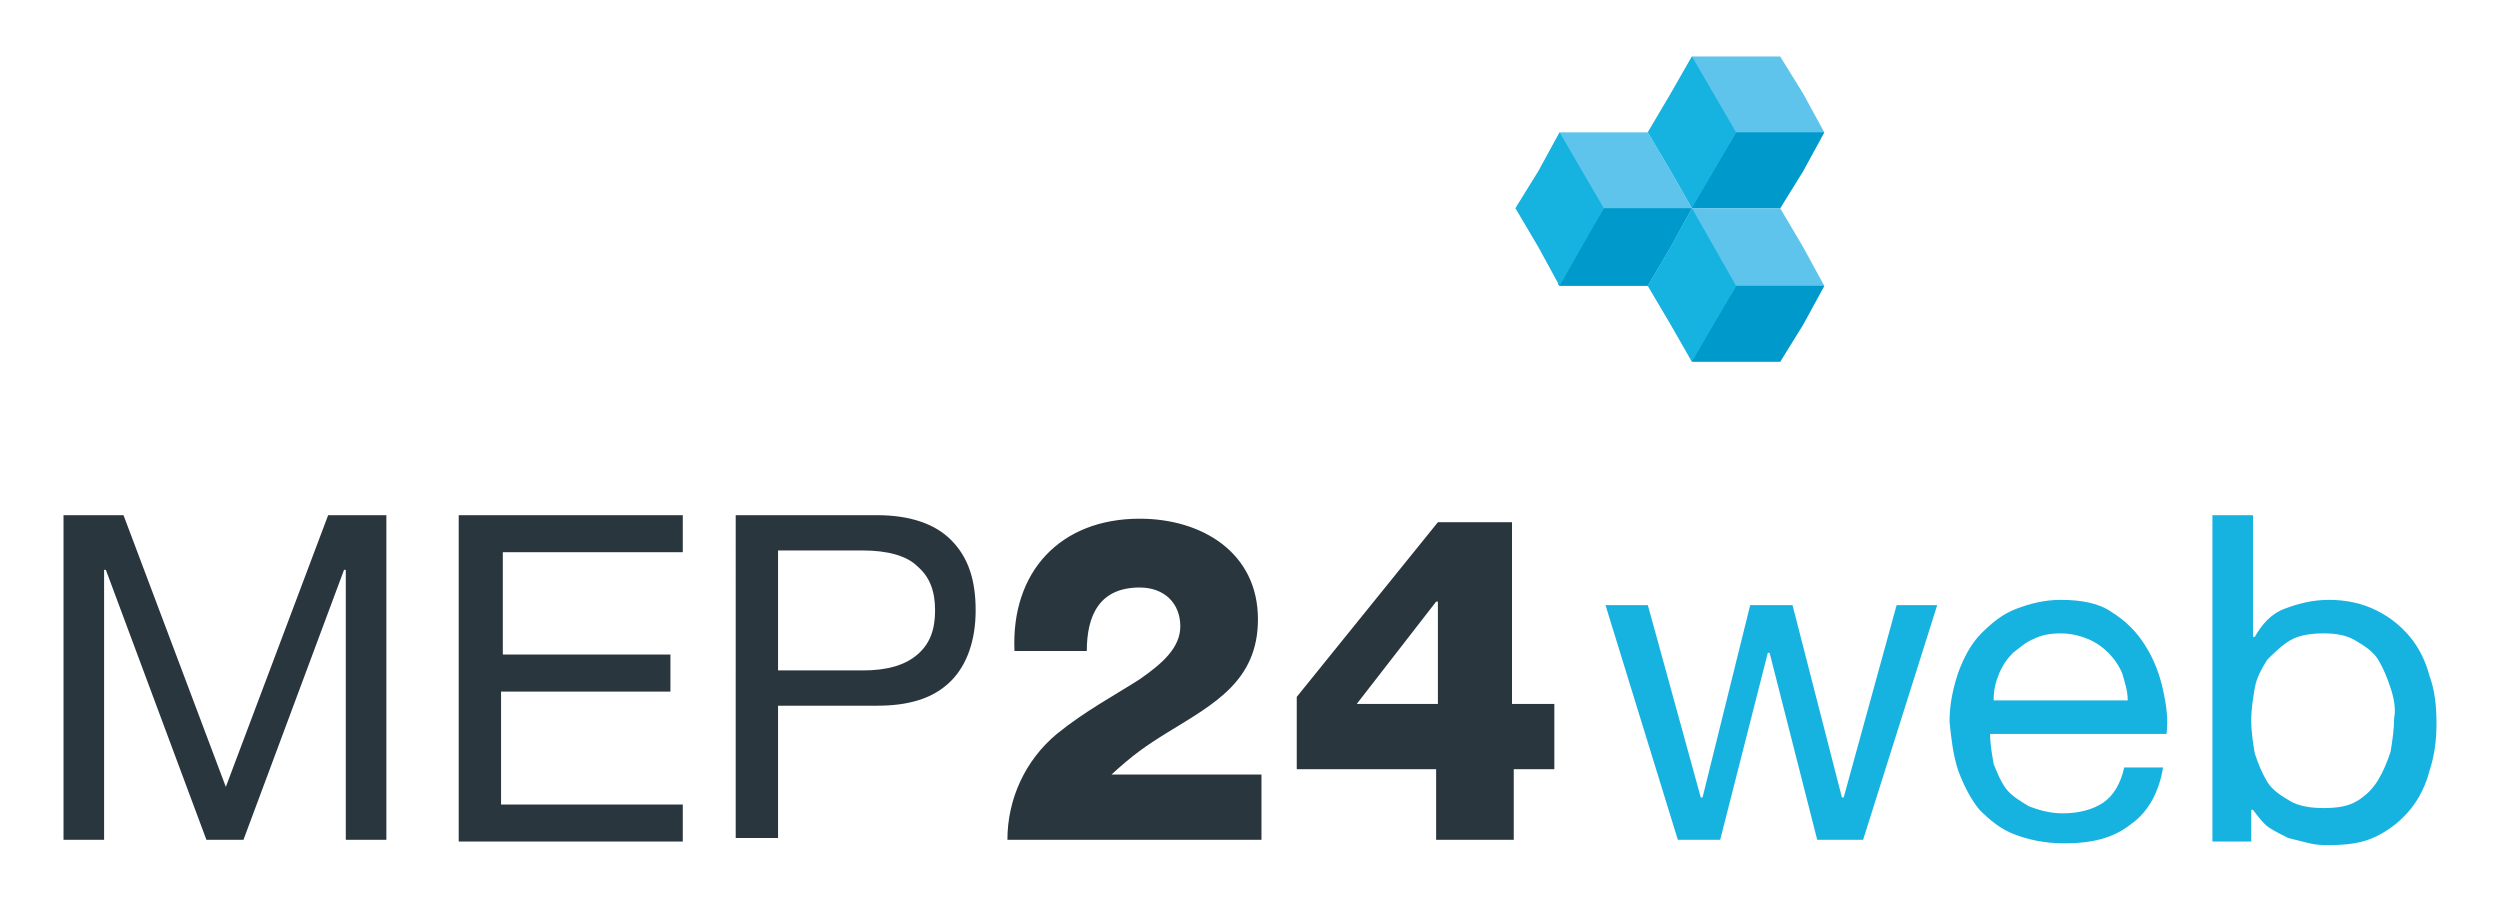 <?xml version="1.0" encoding="utf-8"?>
<!-- Generator: Adobe Illustrator 26.0.1, SVG Export Plug-In . SVG Version: 6.00 Build 0)  -->
<svg version="1.1" id="Ebene_1" xmlns="http://www.w3.org/2000/svg" xmlns:xlink="http://www.w3.org/1999/xlink" x="0px" y="0px"
	 viewBox="0 0 141.7 51" style="enable-background:new 0 0 141.7 51;" xml:space="preserve">
<style type="text/css">
	.st0{fill:#5EC4EC;}
	.st1{fill:#0099CC;}
	.st2{fill:#16B3E1;}
	.st3{fill:#29363E;}
</style>
<polygon class="st0" points="95.9,11.8 94.7,9.7 93.4,7.5 94.7,5.3 95.9,3.2 98.4,3.2 100.9,3.2 102.2,5.3 103.4,7.5 102.2,9.7 
	100.9,11.8 98.4,11.8 "/>
<polygon class="st1" points="95.9,11.7 95.9,11.8 98.4,11.8 100.9,11.8 102.2,9.7 103.4,7.5 103.4,7.5 98.4,7.5 "/>
<polygon class="st2" points="94.7,5.3 93.4,7.5 94.7,9.7 95.9,11.8 98.4,7.5 95.9,3.2 "/>
<polygon class="st0" points="88.4,16.2 87.2,14 85.9,11.8 87.2,9.7 88.4,7.5 90.9,7.5 93.4,7.5 94.7,9.7 95.9,11.8 94.7,14 
	93.4,16.2 90.9,16.2 "/>
<polygon class="st1" points="88.3,16.1 88.4,16.2 90.9,16.2 93.4,16.2 94.7,14 95.9,11.8 90.9,11.8 "/>
<polygon class="st2" points="88.4,7.5 87.2,9.7 85.9,11.8 87.2,14 88.4,16.2 90.9,11.8 "/>
<polygon class="st0" points="95.9,20.5 94.7,18.4 93.4,16.2 94.7,14 95.9,11.8 98.4,11.8 100.9,11.8 102.2,14 103.4,16.2 
	102.2,18.4 100.9,20.5 98.4,20.5 "/>
<polygon class="st1" points="95.9,20.4 95.9,20.5 98.4,20.5 100.9,20.5 102.2,18.4 103.4,16.2 98.4,16.2 "/>
<polygon class="st2" points="94.7,14 93.4,16.2 94.7,18.4 95.9,20.5 98.4,16.2 95.9,11.8 "/>
<g>
	<path class="st2" d="M135.5,39c-0.2-0.6-0.4-1.1-0.7-1.6c-0.3-0.5-0.8-0.8-1.3-1.1c-0.5-0.3-1.1-0.4-1.8-0.4
		c-0.7,0-1.4,0.1-1.9,0.4c-0.5,0.3-0.9,0.7-1.3,1.1c-0.3,0.5-0.6,1-0.7,1.6c-0.1,0.6-0.2,1.2-0.2,1.8c0,0.7,0.1,1.3,0.2,1.9
		c0.2,0.6,0.4,1.1,0.7,1.6c0.3,0.5,0.8,0.8,1.3,1.1c0.5,0.3,1.2,0.4,1.9,0.4c0.8,0,1.4-0.1,1.9-0.4c0.5-0.3,0.9-0.7,1.2-1.2
		c0.3-0.5,0.5-1,0.7-1.6c0.1-0.6,0.2-1.3,0.2-1.9C135.8,40.2,135.7,39.6,135.5,39 M127.7,29.2v6.9h0.1c0.4-0.7,0.9-1.3,1.7-1.6
		c0.8-0.3,1.6-0.5,2.5-0.5c1,0,1.9,0.2,2.7,0.6c0.8,0.4,1.4,0.9,1.9,1.5c0.5,0.6,0.9,1.4,1.1,2.2c0.3,0.8,0.4,1.7,0.4,2.7
		c0,0.9-0.1,1.8-0.4,2.7c-0.2,0.8-0.6,1.6-1.1,2.2c-0.5,0.6-1.1,1.1-1.9,1.5c-0.8,0.4-1.7,0.5-2.7,0.5c-0.3,0-0.7,0-1.1-0.1
		c-0.4-0.1-0.8-0.2-1.2-0.3c-0.4-0.2-0.8-0.4-1.1-0.6s-0.6-0.6-0.9-1h-0.1v1.8h-2.2V29.2H127.7z M120.8,46.7c-1,0.8-2.2,1.1-3.8,1.1
		c-1.1,0-2-0.2-2.8-0.5c-0.8-0.3-1.4-0.8-2-1.4c-0.5-0.6-0.9-1.4-1.2-2.2c-0.3-0.9-0.4-1.8-0.5-2.8c0-1,0.2-1.9,0.5-2.8
		c0.3-0.8,0.7-1.6,1.3-2.2c0.6-0.6,1.2-1.1,2-1.4c0.8-0.3,1.6-0.5,2.5-0.5c1.2,0,2.2,0.2,2.9,0.7c0.8,0.5,1.4,1.1,1.9,1.9
		c0.5,0.8,0.8,1.6,1,2.5c0.2,0.9,0.3,1.7,0.2,2.5h-10c0,0.6,0.1,1.1,0.2,1.7c0.2,0.5,0.4,1,0.7,1.4c0.3,0.4,0.8,0.7,1.3,1
		c0.5,0.2,1.2,0.4,1.9,0.4c0.9,0,1.7-0.2,2.3-0.6c0.6-0.4,1-1.1,1.2-2h2.2C122.4,44.8,121.8,46,120.8,46.7 M120.3,38.2
		c-0.2-0.5-0.5-0.9-0.8-1.2c-0.3-0.3-0.7-0.6-1.2-0.8c-0.5-0.2-1-0.3-1.5-0.3c-0.6,0-1.1,0.1-1.5,0.3c-0.5,0.2-0.8,0.5-1.2,0.8
		c-0.3,0.3-0.6,0.7-0.8,1.2c-0.2,0.5-0.3,0.9-0.3,1.5h7.6C120.6,39.1,120.4,38.6,120.3,38.2 M103,47.6L100.3,37h-0.1l-2.7,10.6h-2.4
		L91,34.3h2.4l3,10.9h0.1l2.7-10.9h2.4l2.8,10.9h0.1l3-10.9h2.3l-4.2,13.3H103z"/>
	<path class="st3" d="M76.9,39.9l4.5-5.8h0.1v5.8H76.9z M85.7,39.9V29.6h-4.2l-8,9.9v4.1h7.9v4h4.4v-4h2.3v-3.7H85.7z M71.5,47.6
		v-3.7H63c1.2-1.1,1.9-1.6,3.2-2.4c2.6-1.6,5.1-2.9,5.1-6.4c0-3.8-3.2-5.7-6.7-5.7c-4.5,0-7.3,3-7.1,7.5h4.1c0-2,0.7-3.6,3-3.6
		c1.4,0,2.3,0.9,2.3,2.2c0,1.2-1,2.1-2.3,3c-1.4,0.9-3.1,1.8-4.7,3.1c-1.8,1.5-2.8,3.7-2.8,6H71.5z M49.7,29.2
		c1.9,0,3.3,0.5,4.2,1.4c1,1,1.4,2.3,1.4,4c0,1.7-0.5,3.1-1.4,4c-1,1-2.4,1.4-4.2,1.4h-5.6v7.5h-2.4V29.2H49.7z M48.9,38
		c1.4,0,2.4-0.3,3.1-0.9s1-1.4,1-2.5c0-1.1-0.3-1.9-1-2.5c-0.6-0.6-1.7-0.9-3.1-0.9h-4.8V38H48.9z M38.7,29.2v2.1H28.5v5.8H38v2.1
		h-9.6v6.4h10.3v2.1H26V29.2H38.7z M7,29.2l5.8,15.4l5.8-15.4h3.3v18.4h-2.3V32.3h-0.1l-5.7,15.3h-2.1L6,32.3H5.9v15.3H3.6V29.2H7z"
		/>
</g>
</svg>
